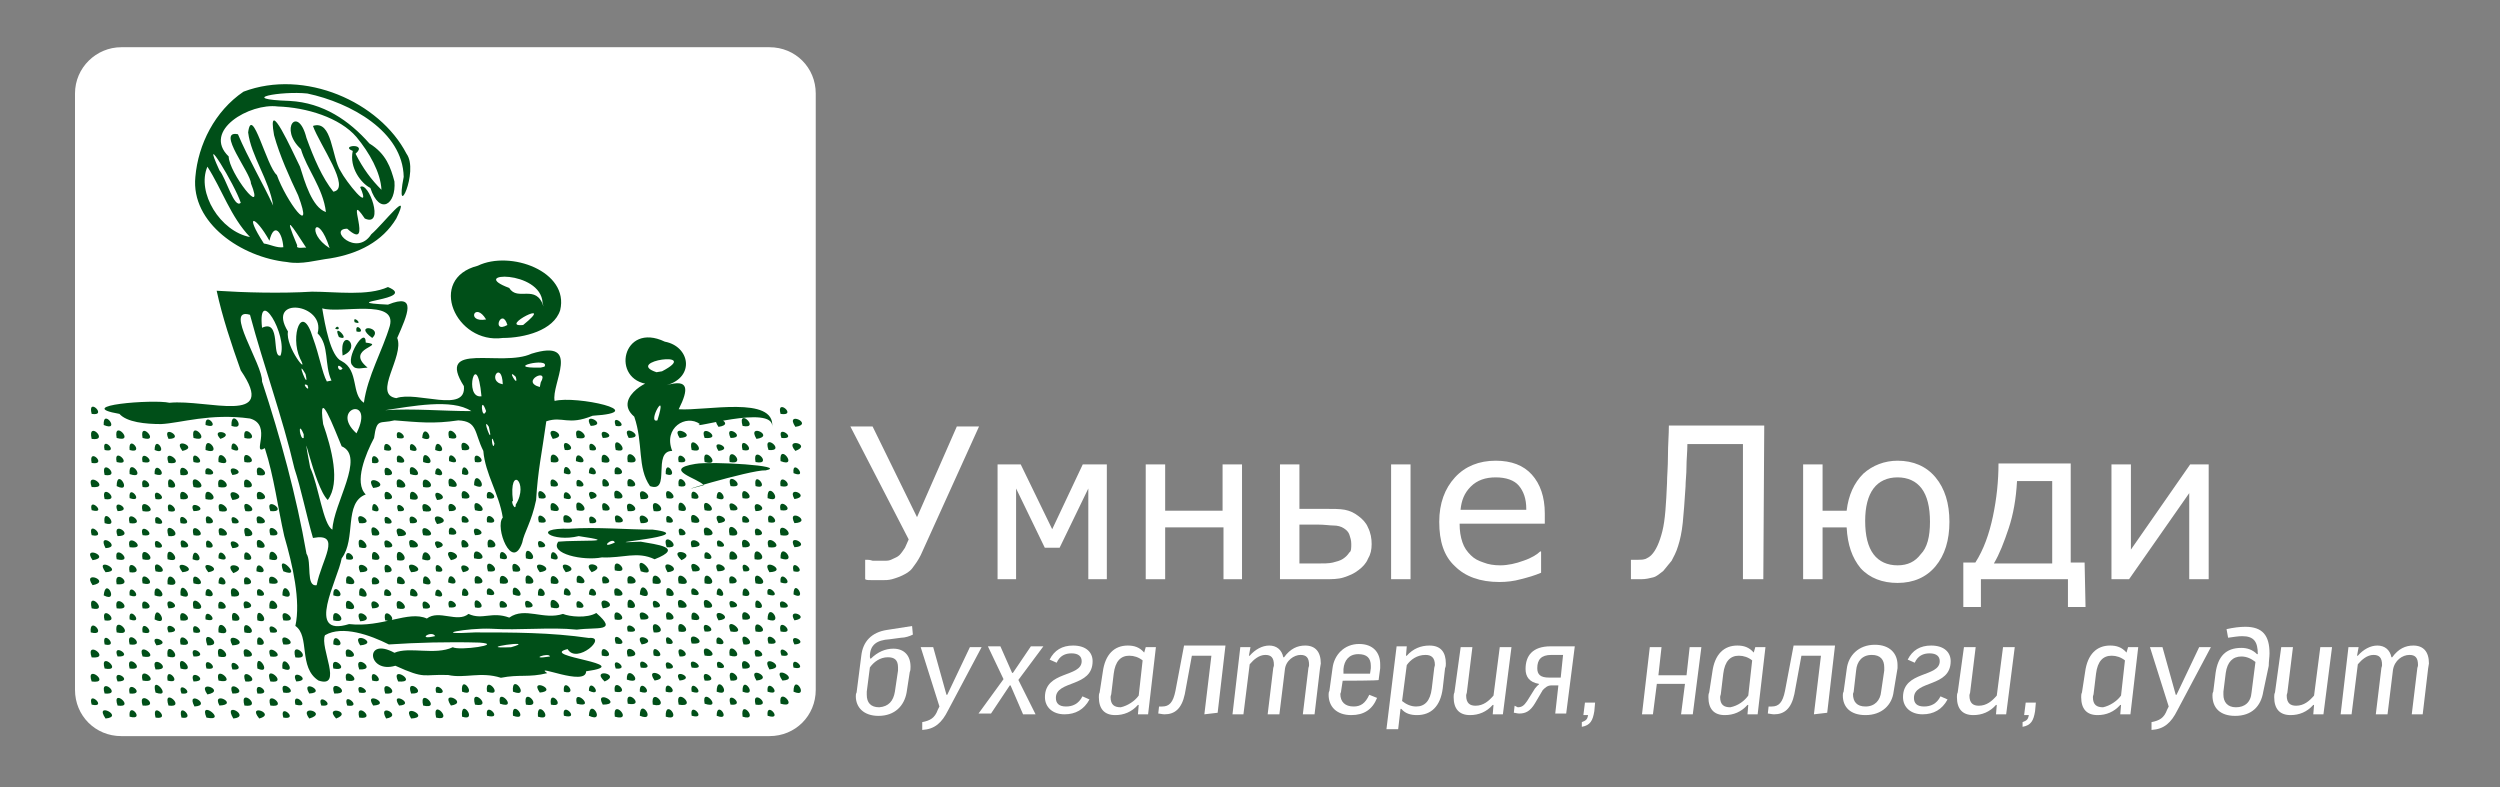 <?xml version="1.0" encoding="utf-8"?>
<!-- Generator: Adobe Illustrator 23.0.4, SVG Export Plug-In . SVG Version: 6.00 Build 0)  -->
<svg version="1.1"
	 id="Layer_1" inkscape:version="0.92.4 (5da689c313, 2019-01-14)" sodipodi:docname="logo_umludi_light.svg" xmlns:cc="http://creativecommons.org/ns#" xmlns:dc="http://purl.org/dc/elements/1.1/" xmlns:inkscape="http://www.inkscape.org/namespaces/inkscape" xmlns:rdf="http://www.w3.org/1999/02/22-rdf-syntax-ns#" xmlns:sodipodi="http://sodipodi.sourceforge.net/DTD/sodipodi-0.dtd" xmlns:svg="http://www.w3.org/2000/svg"
	 xmlns="http://www.w3.org/2000/svg" xmlns:xlink="http://www.w3.org/1999/xlink" x="0px" y="0px" viewBox="0 0 270 85"
	 style="enable-background:new 0 0 270 85;" xml:space="preserve">
<rect x="0" y="0" width="270" height="85" fill="#808080" stroke="none"/>
<style type="text/css">
	.st0{fill:#FFFFFF;}
	.st1{fill:#004F18;}
</style>
<sodipodi:namedview  bordercolor="#666666" borderopacity="1" gridtolerance="10" guidetolerance="10" id="namedview951" inkscape:current-layer="Layer_1" inkscape:cx="139.84415" inkscape:cy="24.782187" inkscape:guide-bbox="true" inkscape:pageopacity="0" inkscape:pageshadow="2" inkscape:window-height="872" inkscape:window-maximized="1" inkscape:window-width="1600" inkscape:window-x="-9" inkscape:window-y="-9" inkscape:zoom="2.6162951" objecttolerance="10" pagecolor="#ffffff" showgrid="false" showguides="true">
	</sodipodi:namedview>
<path id="rect5365" class="st0" d="M13.1,5.1h70c2.8,0,5,2.2,5,5v64.4c0,2.8-2.2,5-5,5h-70c-2.8,0-5-2.2-5-5V10.1
	C8.1,7.3,10.4,5.1,13.1,5.1z"/>
<g id="g946" transform="matrix(0.844,0,0,0.844,37.4,22.708)">
	<path id="path898" inkscape:connector-curvature="0" class="st0" d="M67,57.1c0,0.1,0,0.2,0.1,0.3c0.9-0.9,1.9-1.3,2.9-1.3
		c1.4,0,2.2,0.9,2.2,2.3c0,0.2,0,0.5-0.1,0.7l-0.4,2.6c-0.3,1.7-1.5,3-3.6,3c-1.9,0-2.9-1.1-2.9-2.5c0-0.2,0-0.3,0.1-0.5l0.6-4.7
		c0.2-1.8,1.3-3,3.3-3.3l3.2-0.5l0.1,1.1c-0.4,0.2-1,0.4-1.5,0.4l-1.5,0.2C67.9,55,67,55.6,67,57.1z M70.2,61.6l0.4-2.7
		c0-0.2,0-0.3,0-0.4c0-1-0.5-1.3-1.3-1.3c-1,0-1.8,0.6-2.3,1.3l-0.4,3.1c0,0.2,0,0.3,0,0.4c0,1,0.5,1.6,1.6,1.6
		C69.4,63.5,70,62.8,70.2,61.6z"/>
	<path id="path900" inkscape:connector-curvature="0" class="st0" d="M77,64c-0.8,1.6-1.7,2.4-3.3,2.5v-1c1-0.2,1.6-0.5,2-1.6
		l0.2-0.4l-2.4-7.6h1.6l1.7,6.1h0.1l2.9-6.1h1.5L77,64z"/>
	<path id="path902" inkscape:connector-curvature="0" class="st0" d="M84.1,60l-2-4.2h1.6l1.5,3.4h0.1l2.3-3.4h1.6L86,60.1l2.2,4.4
		h-1.6L85,60.8h-0.1l-2.4,3.6h-1.6L84.1,60z"/>
	<path id="path904" inkscape:connector-curvature="0" class="st0" d="M90,57.5c0.6-1.2,1.6-1.8,3-1.8c1.7,0,2.5,0.9,2.5,2
		c0,3.4-4.7,2.4-4.7,4.7c0,0.7,0.4,1.1,1.3,1.1c0.8,0,1.6-0.3,2.1-1.3l0.9,0.4c-0.7,1.3-1.8,1.9-3.2,1.9c-1.5,0-2.5-0.9-2.5-2.2
		c0-3.4,4.7-2.5,4.7-4.6c0-0.6-0.4-1-1.3-1c-0.8,0-1.5,0.3-1.9,1.2L90,57.5z"/>
	<path id="path906" inkscape:connector-curvature="0" class="st0" d="M96.8,59.1c0.3-2.3,1.5-3.4,3.2-3.4c0.8,0,1.5,0.2,2.1,0.9
		l0.2-0.7h1.3l-1,8.6h-1.3l0.1-1.2h-0.1c-0.8,0.9-1.8,1.3-2.9,1.3c-1.4,0-2.1-0.8-2.1-2.3c0-0.2,0-0.4,0.1-0.6L96.8,59.1z
		 M101.4,62.1l0.5-4.5c-0.5-0.4-1.1-0.6-1.7-0.6c-1.1,0-1.8,0.7-2,2.3l-0.3,2.5c0,0.2-0.1,0.3-0.1,0.5c0,1,0.5,1.3,1.3,1.3
		C100,63.4,100.9,62.8,101.4,62.1z"/>
	<path id="path908" inkscape:connector-curvature="0" class="st0" d="M109.8,64.5l0.9-7.5h-2.5l-0.9,4.9c-0.4,1.9-1.3,2.6-2.6,2.6
		c-0.3,0-0.6-0.1-0.8-0.1l0.1-0.9h0.4c0.9,0,1.4-0.5,1.7-2l1.1-5.8h5.3l-1,8.6L109.8,64.5z"/>
	<path id="path910" inkscape:connector-curvature="0" class="st0" d="M120.1,58.8l-0.7,5.7h-1.5l0.7-5.8c0-0.2,0.1-0.3,0.1-0.5
		c0-1-0.4-1.3-1.1-1.3c-0.8,0-1.5,0.6-2,1.2l-0.8,6.4h-1.4l1-8.6h1.3l-0.2,1.1h0.1c0.7-0.8,1.6-1.3,2.5-1.3s1.6,0.5,1.8,1.5h0.1
		c0.8-1.1,1.7-1.5,2.7-1.5c1.3,0,2,0.8,2,2.3l-0.1,0.6l-0.7,5.9h-1.5l0.7-5.8c0-0.2,0.1-0.3,0.1-0.5c0-1-0.4-1.3-1.1-1.3
		C121.3,56.9,120.2,57.6,120.1,58.8z"/>
	<path id="path912" inkscape:connector-curvature="0" class="st0" d="M127.5,60.2l-0.2,1.3c0,0.2-0.1,0.3-0.1,0.4
		c0,1,0.6,1.6,1.7,1.6c0.9,0,1.5-0.4,2-1.5l1,0.4c-0.6,1.5-1.7,2.2-3.3,2.2c-1.9,0-2.9-1.1-2.9-2.6c0-0.2,0-0.3,0.1-0.5l0.4-2.9
		c0.2-1.7,1.5-3.1,3.4-3.1c1.8,0,2.7,1.1,2.7,2.6c0,0.2,0,0.3,0,0.5l-0.2,1.5C132.3,60.2,127.5,60.2,127.5,60.2z M127.6,59.3h3.4
		l0.1-0.7c0-0.1,0-0.2,0-0.3c0-1-0.5-1.5-1.6-1.5c-1.2,0-1.8,0.8-1.9,1.9V59.3z"/>
	<path id="path914" inkscape:connector-curvature="0" class="st0" d="M140.3,61.2c-0.3,2.3-1.5,3.4-3.3,3.4c-0.8,0-1.5-0.2-2-0.8
		h-0.1l-0.3,2.6h-1.5l1.3-10.6h1.3l-0.1,1.2h0.1c0.8-0.9,1.8-1.3,2.9-1.3c1.5,0,2.1,0.9,2.1,2.3c0,0.2,0,0.4-0.1,0.6L140.3,61.2z
		 M135.7,58.2l-0.6,4.6c0.5,0.4,1.1,0.7,1.8,0.7c1.1,0,1.8-0.7,2-2.3l0.3-2.5c0-0.2,0.1-0.4,0.1-0.5c0-1-0.5-1.3-1.2-1.3
		C137,56.9,136.2,57.5,135.7,58.2L135.7,58.2z"/>
	<path id="path916" inkscape:connector-curvature="0" class="st0" d="M143.4,61.6c0,0.2-0.1,0.3-0.1,0.5c0,1,0.5,1.3,1.2,1.3
		c1,0,1.7-0.6,2.3-1.3l0.8-6.2h1.5l-1.1,8.6h-1.3l0.1-1.2h-0.1c-0.8,0.9-1.8,1.3-2.9,1.3c-1.4,0-2.1-0.8-2.1-2.3
		c0-0.2,0-0.4,0.1-0.6l0.8-5.8h1.5L143.4,61.6z"/>
	<path id="path918" inkscape:connector-curvature="0" class="st0" d="M149.9,63.6c0.5,0,0.8-0.2,1.2-0.8l1-1.6
		c0.2-0.2,0.3-0.4,0.5-0.5v-0.1c-1.2-0.2-1.7-0.9-1.7-1.9c0-1.7,0.9-2.9,3.2-2.9h3.1l-1.1,8.6h-1.4l0.4-3.6h-0.9
		c-0.5,0-0.8,0.3-1.1,0.6l-1,1.7c-0.6,1-1.2,1.3-2,1.3c-0.3,0-0.5-0.1-0.7-0.1l0.1-0.9L149.9,63.6z M155.7,56.9h-1.5
		c-1.3,0-1.8,0.6-1.8,1.7c0,0.8,0.4,1.2,1.5,1.2h1.5L155.7,56.9z"/>
	<path id="path920" inkscape:connector-curvature="0" class="st0" d="M158.5,63h1.3l-0.1,1.1c-0.2,1.2-0.5,1.8-1.6,2v-0.6
		c0.5-0.2,0.7-0.3,0.8-0.9h-0.6L158.5,63z"/>
	<path id="path922" inkscape:connector-curvature="0" class="st0" d="M165.8,64.5l1-8.6h1.5l-0.4,3.6h3.6l0.4-3.6h1.5l-1.1,8.6h-1.5
		l0.5-3.9h-3.6l-0.5,3.9H165.8z"/>
	<path id="path924" inkscape:connector-curvature="0" class="st0" d="M174.8,59.1c0.3-2.3,1.5-3.4,3.2-3.4c0.8,0,1.5,0.2,2.1,0.9
		l0.2-0.7h1.3l-1,8.6h-1.3l0.1-1.2h-0.1c-0.8,0.9-1.8,1.3-2.9,1.3c-1.4,0-2.1-0.8-2.1-2.3c0-0.2,0-0.4,0.1-0.6L174.8,59.1z
		 M179.4,62.1l0.5-4.5c-0.5-0.4-1.1-0.6-1.7-0.6c-1.1,0-1.8,0.7-2,2.3l-0.3,2.5c0,0.2-0.1,0.3-0.1,0.5c0,1,0.5,1.3,1.3,1.3
		C178.1,63.4,178.9,62.8,179.4,62.1z"/>
	<path id="path926" inkscape:connector-curvature="0" class="st0" d="M187.8,64.5l0.9-7.5h-2.5l-0.9,4.9c-0.4,1.9-1.3,2.6-2.6,2.6
		c-0.3,0-0.6-0.1-0.8-0.1l0.1-0.9h0.4c0.9,0,1.4-0.5,1.7-2l1.1-5.8h5.3l-1,8.6L187.8,64.5z"/>
	<path id="path928" inkscape:connector-curvature="0" class="st0" d="M198,61.6c-0.2,1.7-1.5,3-3.6,3c-1.9,0-2.9-1-2.9-2.5
		c0-0.2,0-0.3,0.1-0.5l0.4-2.9c0.2-1.7,1.5-3.1,3.6-3.1c1.9,0,2.9,1.1,2.9,2.6c0,0.2,0,0.3,0,0.4L198,61.6z M192.9,61.5
		c0,0.2-0.1,0.3-0.1,0.4c0,1,0.5,1.6,1.6,1.6c1.2,0,1.9-0.8,2-1.9l0.4-2.7c0-0.2,0-0.3,0-0.4c0-1-0.5-1.6-1.6-1.6
		c-1.2,0-1.9,0.8-2,2L192.9,61.5z"/>
	<path id="path930" inkscape:connector-curvature="0" class="st0" d="M199.8,57.5c0.6-1.2,1.6-1.8,3-1.8c1.7,0,2.5,0.9,2.5,2
		c0,3.4-4.7,2.4-4.7,4.7c0,0.7,0.4,1.1,1.3,1.1c0.8,0,1.6-0.3,2.1-1.3l0.9,0.4c-0.7,1.3-1.8,1.9-3.2,1.9c-1.5,0-2.5-0.9-2.5-2.2
		c0-3.4,4.7-2.5,4.7-4.6c0-0.6-0.4-1-1.3-1c-0.8,0-1.5,0.3-1.9,1.2L199.8,57.5z"/>
	<path id="path932" inkscape:connector-curvature="0" class="st0" d="M207.8,61.6c0,0.2-0.1,0.3-0.1,0.5c0,1,0.5,1.3,1.2,1.3
		c1,0,1.7-0.6,2.3-1.3l0.8-6.2h1.5l-1.1,8.6h-1.3l0.1-1.2h-0.1c-0.8,0.9-1.8,1.3-2.9,1.3c-1.4,0-2.1-0.8-2.1-2.3
		c0-0.2,0-0.4,0.1-0.6l0.8-5.8h1.5L207.8,61.6z"/>
	<path id="path934" inkscape:connector-curvature="0" class="st0" d="M214.9,63h1.3l-0.1,1.1c-0.2,1.2-0.5,1.8-1.6,2v-0.6
		c0.5-0.2,0.7-0.3,0.8-0.9h-0.6L214.9,63z"/>
	<path id="path936" inkscape:connector-curvature="0" class="st0" d="M222.5,59.1c0.3-2.3,1.5-3.4,3.2-3.4c0.8,0,1.5,0.2,2.1,0.9
		l0.2-0.7h1.3l-1,8.6H227l0.1-1.2H227c-0.8,0.9-1.8,1.3-2.9,1.3c-1.4,0-2.1-0.8-2.1-2.3c0-0.2,0-0.4,0.1-0.6L222.5,59.1z
		 M227.1,62.1l0.5-4.5c-0.5-0.4-1.1-0.6-1.7-0.6c-1.1,0-1.8,0.7-2,2.3l-0.3,2.5c0,0.2-0.1,0.3-0.1,0.5c0,1,0.5,1.3,1.3,1.3
		C225.7,63.4,226.6,62.8,227.1,62.1z"/>
	<path id="path938" inkscape:connector-curvature="0" class="st0" d="M234.3,64c-0.8,1.6-1.7,2.4-3.3,2.5v-1c1-0.2,1.6-0.5,2-1.6
		l0.2-0.4l-2.4-7.6h1.6l1.7,6.1h0.1l2.9-6.1h1.5L234.3,64z"/>
	<path id="path940" inkscape:connector-curvature="0" class="st0" d="M245.3,61.6c-0.3,1.9-1.5,3.1-3.6,3.1c-1.9,0-2.9-1-2.9-2.6
		c0-0.2,0-0.3,0.1-0.5l0.3-2.4c0.3-2.1,1.3-3.2,3.3-3.2c0.7,0,1.4,0.2,2,0.8h0.1c0-1.6-0.5-2.3-2-2.3c-0.5,0-1.1,0.1-1.8,0.2
		l-0.2-1.1c0.9-0.2,1.7-0.3,2.4-0.3c2.2,0,3.1,1.1,3.1,3.4c0,0.5-0.1,1-0.1,1.6L245.3,61.6z M244.3,57.8c-0.5-0.4-1.1-0.7-1.8-0.7
		c-1.1,0-1.8,0.7-2,2.1l-0.3,2.4c0,0.1,0,0.3,0,0.4c0,0.9,0.5,1.6,1.6,1.6s1.9-0.6,2-1.9L244.3,57.8z"/>
	<path id="path942" inkscape:connector-curvature="0" class="st0" d="M248.4,61.6c0,0.2-0.1,0.3-0.1,0.5c0,1,0.5,1.3,1.2,1.3
		c1,0,1.7-0.6,2.3-1.3l0.8-6.2h1.5l-1.1,8.6h-1.3l0.1-1.2h-0.1c-0.8,0.9-1.8,1.3-2.9,1.3c-1.4,0-2.1-0.8-2.1-2.3
		c0-0.2,0-0.4,0.1-0.6l0.8-5.8h1.5L248.4,61.6z"/>
	<path id="path944" inkscape:connector-curvature="0" class="st0" d="M261.9,58.8l-0.7,5.7h-1.5l0.7-5.8c0-0.2,0.1-0.3,0.1-0.5
		c0-1-0.4-1.3-1.1-1.3c-0.8,0-1.5,0.6-2,1.2l-0.8,6.4h-1.4l1-8.6h1.3l-0.2,1.1h0.1c0.7-0.8,1.6-1.3,2.5-1.3s1.6,0.5,1.8,1.5h0.1
		c0.8-1.1,1.7-1.5,2.7-1.5c1.3,0,2,0.8,2,2.3l-0.1,0.6l-0.7,5.9h-1.4l0.7-5.8c0-0.2,0.1-0.3,0.1-0.5c0-1-0.4-1.3-1.1-1.3
		C263.1,56.9,262.1,57.6,261.9,58.8z"/>
</g>
<g id="text948" transform="translate(-2.162,2.656)">
	<path id="path3902" inkscape:connector-curvature="0" class="st0" d="M107.9,43.4l-6.3,13.9c-0.3,0.6-0.6,1-0.9,1.4
		c-0.3,0.4-0.7,0.6-1.1,0.8c-0.4,0.2-0.8,0.3-1.1,0.4c-0.4,0.1-0.7,0.1-1,0.1c-0.3,0-0.7,0-1.1,0s-0.7,0-0.8-0.1v-2.1h0.2
		c0.1,0,0.3,0,0.6,0.1c0.3,0,0.6,0,0.9,0c0.1,0,0.4,0,0.6,0c0.3,0,0.5-0.1,0.7-0.2c0.2-0.1,0.5-0.2,0.7-0.4c0.2-0.2,0.4-0.5,0.6-0.8
		l0.4-0.9L94,43.4h2.4l4.8,9.8l4.3-9.8H107.9z"/>
	<path id="path3904" inkscape:connector-curvature="0" class="st0" d="M121.8,59.9h-2.1v-9.8l-3.1,6.4h-1.6l-3.1-6.4v9.8h-2V47.5
		h2.5l3.4,7l3.3-7h2.6V59.9z"/>
	<path id="path3906" inkscape:connector-curvature="0" class="st0" d="M136.4,59.9h-2.1v-5.6H128v5.6h-2.1V47.5h2.1v5h6.2v-5h2.1
		V59.9z"/>
	<path id="path3908" inkscape:connector-curvature="0" class="st0" d="M148.1,56.1c0-0.4-0.1-0.7-0.2-1c-0.1-0.3-0.3-0.5-0.6-0.7
		c-0.3-0.2-0.7-0.3-1.1-0.3c-0.4,0-1-0.1-1.7-0.1h-2v4.2h1.9c0.7,0,1.3,0,1.7-0.1c0.4-0.1,0.8-0.2,1.1-0.4c0.3-0.2,0.5-0.4,0.7-0.7
		C148.1,56.9,148.1,56.5,148.1,56.1L148.1,56.1z M150.3,56.1c0,0.6-0.1,1.1-0.4,1.6c-0.2,0.5-0.6,0.9-1,1.2c-0.5,0.4-1,0.6-1.6,0.8
		s-1.3,0.2-2.1,0.2h-4.8V47.5h2.1v4.8h2.7c0.9,0,1.7,0,2.2,0.1c0.5,0.1,1,0.3,1.5,0.7c0.4,0.3,0.8,0.7,1,1.2
		C150.2,54.9,150.3,55.5,150.3,56.1z M152.4,47.5h2.1v12.4h-2.1V47.5z"/>
	<path id="path3910" inkscape:connector-curvature="0" class="st0" d="M169,53.9h-9.2c0,0.8,0.1,1.4,0.3,2c0.2,0.6,0.5,1,0.9,1.4
		c0.4,0.4,0.8,0.6,1.4,0.8c0.5,0.2,1.1,0.3,1.8,0.3c0.8,0,1.7-0.2,2.5-0.5c0.9-0.3,1.5-0.7,1.8-1h0.1v2.3c-0.7,0.3-1.4,0.5-2.2,0.7
		c-0.7,0.2-1.5,0.3-2.3,0.3c-2.1,0-3.7-0.6-4.8-1.7c-1.2-1.1-1.7-2.7-1.7-4.8c0-2,0.6-3.6,1.7-4.8c1.1-1.2,2.6-1.8,4.4-1.8
		c1.7,0,3,0.5,3.9,1.5c0.9,1,1.4,2.4,1.4,4.2L169,53.9z M167,52.3c0-1.1-0.3-1.9-0.8-2.5c-0.5-0.6-1.4-0.9-2.5-0.9
		c-1.1,0-2,0.3-2.7,1c-0.7,0.7-1,1.5-1.1,2.5H167z"/>
	<path id="path3912" inkscape:connector-curvature="0" class="st0" d="M192.6,59.9h-2.2V45.3h-6c0,0.8-0.1,1.7-0.1,2.5
		c0,0.8-0.1,1.5-0.1,2.1c-0.1,1.6-0.2,2.9-0.3,3.9c-0.1,1-0.3,1.9-0.5,2.5c-0.2,0.7-0.5,1.2-0.7,1.6c-0.3,0.4-0.6,0.7-0.9,1.1
		c-0.4,0.3-0.7,0.6-1.1,0.7c-0.4,0.1-0.8,0.2-1.3,0.2c-0.2,0-0.3,0-0.6,0c-0.2,0-0.4,0-0.5,0v-2.1h0.2c0.1,0,0.2,0,0.3,0
		c0.1,0,0.2,0,0.3,0c0.3,0,0.5,0,0.8-0.1c0.2-0.1,0.4-0.2,0.6-0.4c0.5-0.5,0.9-1.4,1.2-2.6c0.3-1.2,0.4-2.9,0.5-5.2
		c0-0.7,0.1-1.7,0.1-2.9c0-1.2,0.1-2.3,0.1-3.3h10.3L192.6,59.9z"/>
	<path id="path3914" inkscape:connector-curvature="0" class="st0" d="M210.6,53.7c0-1.6-0.3-2.8-0.9-3.6c-0.6-0.8-1.5-1.2-2.6-1.2
		c-1.1,0-2,0.4-2.6,1.2c-0.6,0.8-0.9,2-0.9,3.5c0,1.6,0.3,2.8,0.9,3.6c0.6,0.8,1.5,1.2,2.6,1.2s1.9-0.4,2.5-1.2
		C210.3,56.5,210.6,55.3,210.6,53.7L210.6,53.7z M201.6,54.3H199v5.6h-2.1V47.5h2.1v5h2.6c0.2-1.7,0.8-3,1.8-4
		c1-0.9,2.3-1.4,3.7-1.4c1.7,0,3.1,0.6,4.1,1.8c1,1.2,1.5,2.8,1.5,4.8c0,2-0.5,3.6-1.5,4.8c-1,1.2-2.4,1.8-4.1,1.8
		c-1.6,0-3-0.5-4-1.6C202.2,57.6,201.7,56.2,201.6,54.3L201.6,54.3z"/>
	<path id="path3916" inkscape:connector-curvature="0" class="st0" d="M227.4,62.9h-1.9v-3h-9.4v3h-1.9v-4.8h1.3
		c0.9-1.4,1.5-3.1,1.9-5c0.4-1.9,0.6-3.8,0.6-5.7h7.8v10.7h1.5L227.4,62.9z M223.8,58.2v-8.9H220c-0.1,1.9-0.4,3.6-0.9,5.1
		c-0.5,1.5-1,2.8-1.6,3.8H223.8z"/>
	<path id="path3918" inkscape:connector-curvature="0" class="st0" d="M240.7,59.9h-2.1v-9.3l-6.5,9.3h-1.9V47.5h2.1v9.2l6.4-9.2h2
		V59.9z"/>
</g>
<path id="path5346" inkscape:connector-curvature="0" inkscape:export-xdpi="96" inkscape:export-ydpi="96" sodipodi:nodetypes="cccccccccccccccccccccccccccccccccccccccccccccccccccccccccccccccccccccccccccccccccccccccccccccccccccccccccccccccccccccccccccccccccccccccccccccccccccccccccccccccccccccccccccccccccccccccccccccccccccccccccccccccccccccccccccccccccccccccccccccccccccccccccccccccccccccccccccccccccccccccccccccccccccccccccccccccccccccccccccccccccccccccccccccccccccccccccccccccccccccccccccccccccccccccccccccccccccccccccccccccccccccccccccccccccccccccccccccccccccccccccccccccccccccccccccccccccccccccccccccccccccccccccccccccccccccccccccccccccccccccccccccccccccccccccccccccccccccccccccccccccccccccccccccccccccccccccccccccccccccccccccccccccccccccccccccccccccccccccccccccccccccccccccccccccccccccccccccccccccccccccccccccccccccccccccccccccccccccccccccccccccccccccccccccccccccccccccccccccccccccccccccccccccccccccccccccccccccccccccccccccccccccccccccccccccccccccccccccccccccccccccccccccccccccccccccccccccccccccccccccccccccccccccccccccccccccccccccccccccccccccccccccccccccccccccccccccccccccccccccccccccccccccccccccccccccccccccccccccccccccccccccccccccccccccccccccccccccccccccccccccccccccccccccccccccccccccccccccccccccccccccccccccccccccccccccccccccccccccccccccccccccccccccccccccccccccccccccccccccccccccccccccccccccccccccccccccccccccccccccccccccccccccccccccccccccccccccccccccccccccccccccccccccccccccccccccccccccccccccccccccccccccccccccccccc" class="st1" d="
	M11.4,77.6C10.1,75.7,13.5,77.4,11.4,77.6z M16.8,77.5C16.3,75.6,18.6,77.8,16.8,77.5z M19.6,77.5C19.1,75.6,21.3,77.8,19.6,77.5z
	 M22.3,77.5C21.4,75.4,24.7,78,22.3,77.5z M25.2,77.6C24,75.6,27.2,77.4,25.2,77.6z M28,77.6C26.6,75.9,29.9,77.1,28,77.6z
	 M30.6,77.5C30.1,75.8,32.4,77.8,30.6,77.5z M33.4,77.6C32.2,76,35.5,77,33.4,77.6z M36.3,77.6C34.9,76.1,38.2,76.9,36.3,77.6z
	 M38.8,77.5C38.3,75.6,40.8,77.8,38.8,77.5z M41.7,77.6C40.7,75.8,43.6,77.3,41.7,77.6z M44.4,77.6C43.3,75.8,46.6,77.5,44.4,77.6z
	 M47.1,77.5C46.6,75.3,49.1,78,47.1,77.5z M14,77.4C13.8,75.6,15.8,77.9,14,77.4z M49.9,77.4C49.7,75.2,51.7,78,49.9,77.4z
	 M52.6,77.3C52.3,75.6,54.5,77.8,52.6,77.3z M55.4,77.3C55.2,75.3,57.3,78,55.4,77.3z M58.1,77.4C57.9,75.3,60,78,58.1,77.4z
	 M60.9,77.3C60.6,75.6,62.8,77.8,60.9,77.3z M63.6,77.3C63.7,75.2,65.5,78.2,63.6,77.3z M66.4,77.4C66.1,75.3,68.5,78,66.4,77.4z
	 M69.1,77.3C69.1,75.2,71,78.1,69.1,77.3z M71.9,77.4C71.8,75.3,73.8,78,71.9,77.4z M74.7,77.3C74.4,75.6,76.5,77.8,74.7,77.3z
	 M77.4,77.3C77.4,75.5,79.1,78,77.4,77.3z M80.2,77.4C79.9,75.3,82.1,78,80.2,77.4z M82.9,77.3C82.7,75.6,84.7,77.9,82.9,77.3z
	 M9.9,76.1C9.4,74.4,11.7,76.5,9.9,76.1z M12.7,76.2C12,74.2,14.7,76.5,12.7,76.2z M15.4,76.2C14.8,74.3,17.5,76.4,15.4,76.2z
	 M18.2,76.2C17.5,74.1,20.2,76.5,18.2,76.2z M21,76.3C20,74.4,23,76.2,21,76.3z M23.7,76.2C22.8,74.5,25.9,76.1,23.7,76.2z
	 M26.4,76.2C25.8,74.1,28.5,76.5,26.4,76.2z M29.2,76.2C28.6,74.3,31.3,76.5,29.2,76.2z M31.9,76.1C31.5,74.4,33.8,76.6,31.9,76.1z
	 M34.7,76.2C34.1,74.6,36.5,76.4,34.7,76.2z M37.5,76.2C36.9,74.5,39.3,76.5,37.5,76.2z M40.3,76.2C39.2,74.5,42.4,76.1,40.3,76.2z
	 M43.1,76.2C42,74.5,45,76.1,43.1,76.2z M45.7,76.2C45.2,74.1,47.8,76.7,45.7,76.2z M48.7,76.2C47.5,74.4,50.7,75.9,48.7,76.2z
	 M51.3,76.1C50.7,74,53.4,76.5,51.3,76.1z M54,76C53.6,74,56.1,76.7,54,76z M56.8,76.1C56.4,74,58.8,76.5,56.8,76.1z M59.5,76.1
	C59.2,74.2,61.3,76.5,59.5,76.1z M62.3,76C61.8,74.1,64.5,76.6,62.3,76z M65.1,76.1C64.1,74.3,67.4,76.1,65.1,76.1z M67.8,76
	C67.4,74.1,69.9,76.4,67.8,76z M70.5,76.1C70.2,74,72.6,76.6,70.5,76.1z M73.3,76.1C72.8,74,75.5,76.5,73.3,76.1z M76.1,76
	C75.7,74,78.2,76.7,76.1,76z M78.9,76.1C78.3,74.3,80.7,76.3,78.9,76.1z M81.6,76.1C81.1,74.2,83.6,76.4,81.6,76.1z M84.3,76
	C84,74,86.4,76.6,84.3,76z M11.3,74.9C10.7,73,13.3,75.1,11.3,74.9z M14,74.9C13.6,73.2,15.9,75.1,14,74.9z M16.8,74.8
	C16.2,72.6,18.8,75.5,16.8,74.8z M19.6,74.9C19,73.3,21.3,75.1,19.6,74.9z M22.4,75C21.2,73.3,24.5,74.6,22.4,75z M25.1,74.9
	C24.4,73.1,27.1,75,25.1,74.9z M27.8,74.9C27.3,73.2,29.7,75.1,27.8,74.9z M30.6,74.8C30,73,32.7,75.1,30.6,74.8z M33.4,74.9
	C32.4,73.2,35.4,74.8,33.4,74.9z M36.1,74.9C35.4,73,38.3,75,36.1,74.9z M38.8,74.8C38.2,73.3,40.7,75.1,38.8,74.8z M41.6,74.9
	C41,73,43.6,75.1,41.6,74.9z M44.4,74.9C43.7,73,46.4,75,44.4,74.9z M47.1,74.8C46.7,73.2,48.9,75.2,47.1,74.8z M58.3,74.8
	C57.1,73.1,60.4,74.6,58.3,74.8z M49.9,74.7C49.7,72.6,51.7,75.4,49.9,74.7z M52.6,74.7C52.3,72.7,54.6,75.4,52.6,74.7z M55.4,74.7
	C55.2,72.5,57.4,75.5,55.4,74.7z M60.9,74.7C60.7,72.9,62.6,75.2,60.9,74.7z M63.6,74.6C63.6,73,65.3,75.4,63.6,74.6z M66.4,74.7
	C66.1,72.9,68.3,75.1,66.4,74.7z M69.1,74.7C69,73,70.9,75.3,69.1,74.7z M71.9,74.7C71.7,73,73.7,75.2,71.9,74.7z M74.7,74.7
	C74.4,73,76.5,75.3,74.7,74.7z M77.4,74.7C77.4,72.6,79.2,75.4,77.4,74.7z M80.2,74.7C80.1,72.7,82,75.4,80.2,74.7z M82.9,74.7
	C82.7,73,84.7,75.3,82.9,74.7z M85.7,74.7C85.7,72.6,87.5,75.5,85.7,74.7z M34.4,73.5c-2.2-1.4-0.9-4.8-2.5-5.9
	c0.6-2.7-0.3-6.6-1.2-9.7c-0.7-3.1-1.1-6.4-2.1-9.5c-1.5,0.9,0.9-2.5-1.6-3.2c-4.3-0.6-7.5,0.5-9.6,0.6c-1.7,0-3.7-0.2-4.5-1.1
	c-5.2-0.9,3.7-1.6,5.4-1.2c4.1-0.4,11.8,2.5,7.7-3.5c-1-2.8-2-5.8-2.6-8.6c3,0.2,7,0.3,10.3,0.1c2.6,0,6,0.5,8.2-0.5
	c3.4,1.4-6,1.6,0,1.9c3.2-1.3,2.1,1.1,1,3.6c0.8,2-2.7,6.1-0.1,6.5c2.2-0.8,7.6,1.7,7.3-1.3c-3.1-4.9,4.1-2,7.3-3.5
	c5.5-1.7,2.1,3.3,2.5,5.1c2.3-0.6,10.6,1.2,4.1,1.6c-2.7,1.1-3.2,0-5,0.6c-0.5,3.6-0.9,5.2-1.1,8.5c-0.5,2.4-1.3,3.5-1.5,4.6
	c-1.1,3.2-3-1.7-2.1-2.7c-0.4-2.6-1.9-4.7-2.1-7.2c-1-2-0.6-3.2-2.7-3.3c-2.7,0.4-4.3,0.2-6.9,0c-1.6,0.4-1.9-0.3-2.2,1.9
	c-0.9,1.7-2.2,4.8-0.9,6.1c-2.4,0.9-1,4.8-2.6,6.9c-0.4,2.3-4,8.6,0.8,7.1c3.6,0.4,6.4-1.5,8.4-0.6c1.3-1,3.3,0.5,4.5-0.5
	c1.5,0.7,2.5-0.3,4.4,0.4c1.7-1.2,3.7,0.3,5.8-0.4c0.7,0.3,2.6,0.5,3.6-0.1c2.4,2.1,0.1,1.5-2.1,1.8c-2.9-0.3-6.2,0.1-9.3-0.1
	c-2.5-0.1-6.8,0.7-1.7,0.4c4.1,0,8.2,0,12.3,0.6c2.1-0.2-1.3,2.9-2.3,1.2c-3.3,0.8,7.7,1.6,2,2.4c0,1.7-5.8-0.9-4.2,0.2
	c-2,0.5-3,0.1-5,0.5c-2.2-0.7-3.9,0.1-5.7-0.3c-2.8-0.1-2.4,0.5-5.7-1c-3,0.9-3.4-3.2-0.1-1.4c1.6-0.7,4.4,0.3,6.3-0.6
	c0.7,0.4,5.6-0.3,2.9-0.5c-3.4-0.1-6.8,0-9.8,0.2c-2-1-5-2.1-6.9-1C34.5,69.9,37.1,74.4,34.4,73.5L34.4,73.5z M59.4,70.9
	C59.3,70.4,56.9,71.3,59.4,70.9z M55.2,69.9C58.4,69,50.7,70.1,55.2,69.9z M47,68.7C46.6,68,44.9,69.2,47,68.7z M34.2,63.2
	c0.5-2.7,2.8-5.7-0.4-5.1c-0.7-2.4-1.3-5.4-2-7.5c-1.3-5.6-3.3-11-4.8-16.6c-2.9-0.9,1.4,5.4,1.3,7.2c2,6.1,3.7,12.3,4.8,18.6
	C33.7,60.7,33,63.4,34.2,63.2z M35.9,57.2c0.1-2.8,3.6-7.9,1-9c-0.8-1.9-2.6-6.7-2-2.4c0.9,2.6,1.9,6.3,0.5,8.2
	c-1.5-1.4-3.1-9.9-1.9-3.5C34.4,52.4,34.9,56.7,35.9,57.2z M55.7,54.5c1.5-2.4-0.8-4.4-0.3-0.4C55.1,54.1,55.7,55.3,55.7,54.5z
	 M53.4,47.9C52.9,46.3,53.2,49,53.4,47.9z M32.8,46.9c-0.7-1.7-0.4,0.7,0,0.4L32.8,46.9z M52.8,46.1C51.9,44.7,53.4,48.7,52.8,46.1z
	 M38.5,46.8C40.6,42.6,35.5,44.1,38.5,46.8z M32.5,45.7c0-1.3,0.3,0.7-0.1,0.1L32.5,45.7z M52.5,44.4C51.8,42.4,52,45.6,52.5,44.4z
	 M50.9,44.4c-2.1-1.4-6.5-0.5-9.3-0.1C44.7,44.1,47.8,44.4,50.9,44.4z M39.3,43.5c0.4-2.9,2-5.6,2.8-8.3c0.8-3-5.4-1.3-7.3-1.9
	c0.3,1.8,0.9,5.2,2.1,5.7C38.8,40,37.9,42.6,39.3,43.5z M38.1,39.5c-0.9-0.7,1.4-4.4,1.4-2.5c2.4,0.3-2.4,0.6,0.2,2.7
	C39.3,39.7,38.4,40,38.1,39.5z M37,38.4C36.6,35.1,39.3,37.5,37,38.4z M36.6,36.4C35.8,34.6,38.1,37,36.6,36.4z M40.2,36.5
	C38,34.9,41.5,35.3,40.2,36.5z M38.5,35.8C38.3,34.6,39.7,36.1,38.5,35.8z M36.2,35.5C36.5,34.9,36.9,35.8,36.2,35.5z M38.3,34.8
	C38,33.9,39.4,35.2,38.3,34.8z M52,42.8C51.5,37.3,50,43.1,52,42.8z M58.4,41.3c1-1.7-2.3-0.1-0.1,0.5L58.4,41.3z M33.2,41.6
	C32.4,41.2,33.6,42.6,33.2,41.6z M54.3,41.5C54.2,38.8,52.5,41.2,54.3,41.5z M33,40.4C31.8,38.3,33.5,42.6,33,40.4z M35.8,41.1
	c-0.8-1.7-0.2-3.8-1.5-5.1c0.9-3.2-5.6-4.1-3.2-0.2c-0.3,1.7,2.4,5,1.3,2.9c-1.1-2.4,0.2-6.2,1.4-2.2c0.7,1.9,1,3.8,1.5,4.7
	L35.8,41.1L35.8,41.1z M55.7,40.7C54.6,39.6,56.1,42.1,55.7,40.7z M37,39.8C36.2,38.9,36.5,40.4,37,39.8z M58.8,39.6
	c0.7-1.1-4.7,0.2-0.4,0.1L58.8,39.6z M30.3,38.4c0.8-2.2-2.5-7.7-2-3C30.4,34.4,29.3,38.7,30.3,38.4z M9.9,73.6
	C9.2,71.6,12.1,73.9,9.9,73.6z M12.7,73.6C12,72,14.6,73.6,12.7,73.6z M15.4,73.5C14.9,71.6,17.6,73.9,15.4,73.5z M18.1,73.5
	C17.8,71.7,19.9,74,18.1,73.5z M20.9,73.6C20.3,72,22.8,73.6,20.9,73.6z M23.6,73.5C23.1,71.6,25.8,74,23.6,73.5z M26.5,73.6
	C25.8,71.7,28.5,73.8,26.5,73.6z M29.2,73.6C28.4,71.5,31.3,73.9,29.2,73.6z M32,73.6C31.2,72,33.9,73.5,32,73.6z M37.4,73.5
	C36.9,71.6,39.6,73.9,37.4,73.5z M40.2,73.5C39.8,71.7,42,74,40.2,73.5z M43,73.6C42.1,71.7,45.3,73.8,43,73.6z M65.3,73.6
	C63.7,72.1,67.2,72.8,65.3,73.6z M70.7,73.5C69.5,71.8,72.7,73.2,70.7,73.5z M73.4,73.5C72.5,72,75.3,73.3,73.4,73.5z M76.1,73.5
	C75.5,71.8,78,73.7,76.1,73.5z M78.9,73.5C78.3,71.5,80.8,73.7,78.9,73.5z M81.7,73.5C80.6,71.7,83.7,73.3,81.7,73.5z M84.5,73.5
	C83.2,71.6,86.6,73.4,84.5,73.5z M67.7,73.4C67.6,71.5,69.8,74.1,67.7,73.4z M11.3,72.2C10.7,70.2,13.4,72.6,11.3,72.2z M14,72.2
	C13.5,70.3,16,72.5,14,72.2z M16.8,72.3C16.1,70.4,18.9,72.4,16.8,72.3z M19.5,72.2C19,70.1,21.5,72.8,19.5,72.2z M22.3,72.2
	C21.8,70.5,24.1,72.5,22.3,72.2z M25.1,72.3C24.5,70.6,26.9,72.5,25.1,72.3z M27.8,72.2C27.5,70,29.6,73,27.8,72.2z M30.5,72.2
	C30.3,70.1,32.4,73,30.5,72.2z M36,72.2C35.6,70.4,38.1,72.6,36,72.2z M38.8,72.3C38.1,70.4,40.9,72.4,38.8,72.3z M66.5,72.2
	C65.9,70.6,68.2,72.4,66.5,72.2z M69.2,72.1C68.7,70.5,71.1,72.4,69.2,72.1z M72,72.2C71.4,70.6,73.8,72.4,72,72.2z M74.7,72.1
	C74.1,70.5,76.7,72.4,74.7,72.1z M77.5,72.1C77,70.5,79.3,72.5,77.5,72.1z M80.2,72.2C79.7,70.3,82.2,72.4,80.2,72.2z M83.1,72.3
	C82,70.4,85.2,72.1,83.1,72.3z M85.7,72.1C85.3,70.5,87.5,72.5,85.7,72.1z M9.9,71C9.2,69,12.1,71.2,9.9,71z M12.7,70.9
	C12,69.3,14.6,71,12.7,70.9z M15.4,70.9C14.7,69,17.6,71.3,15.4,70.9z M18.1,70.9C17.8,68.8,20.1,71.5,18.1,70.9z M20.9,70.9
	C20.3,69.3,22.8,71,20.9,70.9z M23.6,70.9C23.1,68.8,25.7,71.4,23.6,70.9z M26.4,70.9C25.8,69,28.5,71.2,26.4,70.9z M29.2,70.9
	C28.5,69.1,31.3,71.2,29.2,70.9z M31.9,71C31.3,68.9,34,71.3,31.9,71z M37.4,70.9C36.9,69,39.5,71.3,37.4,70.9z M65,70.8
	C64.7,69,66.9,71.3,65,70.8z M67.8,70.9C67.2,69,69.9,71,67.8,70.9z M70.6,70.8C70.2,69,72.4,71.3,70.6,70.8z M73.4,70.9
	C72.7,69.1,75.2,71,73.4,70.9z M76.1,70.8C75.5,68.9,78.3,71.2,76.1,70.8z M78.8,70.8C78.5,68.8,80.8,71.4,78.8,70.8z M81.6,70.9
	C81,69.2,83.5,71.1,81.6,70.9z M84.4,70.8C83.8,69.2,86.2,71.1,84.4,70.8z M11.3,69.6C10.9,67.8,13,70,11.3,69.6z M14,69.6
	C13.5,67.7,16,69.9,14,69.6z M16.9,69.7C15.9,68.2,18.8,69.5,16.9,69.7z M19.5,69.6C19.1,67.7,21.5,70,19.5,69.6z M22.4,69.7
	C21.6,67.6,24.4,69.8,22.4,69.7z M25.1,69.7C24.1,67.9,27.3,69.6,25.1,69.7z M27.8,69.6C27.5,67.7,29.5,70,27.8,69.6z M30.6,69.6
	C29.9,67.8,32.7,69.8,30.6,69.6z M36,69.6C35.9,67.8,37.8,70.2,36,69.6z M38.9,69.7C37.8,68,41.1,69.5,38.9,69.7z M66.5,69.5
	C65.9,67.7,68.4,69.9,66.5,69.5z M69.3,69.6C68.3,68,71.3,69.3,69.3,69.6z M72,69.5C71.5,67.8,73.7,69.9,72,69.5z M74.7,69.5
	C74.1,67.7,76.9,69.7,74.7,69.5z M77.4,69.5C77.1,67.8,79.2,70,77.4,69.5z M80.3,69.6C79.6,67.6,82.2,69.8,80.3,69.6z M83,69.5
	C82.4,67.7,85,69.8,83,69.5z M85.8,69.6C85,68.1,87.6,69.5,85.8,69.6z M9.8,68.3C9.6,66.4,11.7,68.8,9.8,68.3z M12.6,68.3
	C12.2,66.2,14.8,68.8,12.6,68.3z M15.4,68.3C15.1,66.5,17.2,68.8,15.4,68.3z M18.2,68.3C17.5,66.7,20.1,68.3,18.2,68.3z M20.9,68.3
	C20.5,66.6,22.7,68.7,20.9,68.3z M23.6,68.3C23.4,66.2,25.6,68.9,23.6,68.3z M26.4,68.3C26,66.3,28.4,68.8,26.4,68.3z M29.2,68.3
	C28.6,66.7,31.1,68.6,29.2,68.3z M67.8,68.2C67.3,66.6,69.8,68.5,67.8,68.2z M70.6,68.3C70,66.2,72.6,68.5,70.6,68.3z M73.3,68.2
	C72.9,66.2,75.3,68.6,73.3,68.2z M76.1,68.2C75.5,66.5,78,68.4,76.1,68.2z M78.9,68.2C78.1,66.2,81.1,68.6,78.9,68.2z M81.6,68.2
	C81.2,66.3,83.6,68.6,81.6,68.2z M84.3,68.2C83.9,66.4,86.2,68.6,84.3,68.2z M11.3,67C10.8,65.1,13.2,67.3,11.3,67z M14,66.9
	C13.8,65.2,15.7,67.5,14,66.9z M16.7,66.9C16.7,64.8,18.5,67.8,16.7,66.9z M19.5,67C19.1,65.1,21.5,67.3,19.5,67z M22.2,66.9
	C22,65.3,24,67.4,22.2,66.9z M25.1,67C24.7,65,27,67.4,25.1,67z M27.8,67C27.5,64.9,29.6,67.6,27.8,67z M30.6,67
	C30,65.1,32.7,67.3,30.6,67z M36,67C35.7,65,38.1,67.5,36,67z M38.9,67.1C38,65.2,40.9,67,38.9,67.1z M41.6,67
	C41.2,65.1,43.5,67.4,41.6,67z M66.4,66.9C66,65,68.4,67.3,66.4,66.9z M69.2,66.9C68.5,65.1,71.4,67.1,69.2,66.9z M72,66.9
	C71.5,65,73.9,67.2,72,66.9z M74.7,66.9C74.4,65,76.7,67.4,74.7,66.9z M77.6,67C76.6,65.3,79.6,66.8,77.6,67z M80.2,66.9
	C79.8,65,82.2,67.2,80.2,66.9z M82.9,66.9C82.9,64.8,84.8,67.6,82.9,66.9z M85.8,67C84.9,65.5,87.7,66.7,85.8,67z M9.9,65.7
	C9.4,63.6,11.9,66.2,9.9,65.7z M12.6,65.7C12.2,63.8,14.7,66,12.6,65.7z M15.4,65.7C15,63.9,17.3,66,15.4,65.7z M18.2,65.7
	C17.5,64,20.1,65.7,18.2,65.7z M20.9,65.7C20.4,63.6,23,66.2,20.9,65.7z M23.6,65.7C23.3,63.9,25.5,66.1,23.6,65.7z M26.4,65.7
	C25.8,64,28.3,65.7,26.4,65.7z M29.1,65.7C28.9,63.6,31.1,66.2,29.1,65.7z M37.4,65.7C37,63.6,39.5,66.3,37.4,65.7z M40.2,65.7
	C39.6,64,42.1,65.7,40.2,65.7z M42.9,65.7C42.4,63.7,45,66.2,42.9,65.7z M45.7,65.7C45.2,63.9,47.6,66,45.7,65.7z M48.5,65.6
	C48,63.9,50.4,65.8,48.5,65.6z M51.3,65.6C50.9,63.7,53.1,66,51.3,65.6z M54,65.6C53.6,63.9,55.9,65.9,54,65.6z M56.8,65.6
	C56.2,63.9,58.7,65.8,56.8,65.6z M59.5,65.6C59.1,63.5,61.7,66.2,59.5,65.6z M62.3,65.6C61.9,63.9,64.1,66,62.3,65.6z M65.1,65.7
	C64.3,63.9,67.2,65.5,65.1,65.7z M67.8,65.6C67.5,63.5,69.7,66.1,67.8,65.6z M70.6,65.6C70,63.9,72.4,65.8,70.6,65.6z M73.3,65.6
	C72.7,63.6,75.5,66,73.3,65.6z M76.1,65.6C75.5,63.6,78.2,66,76.1,65.6z M78.9,65.6C78.2,64,80.8,65.7,78.9,65.6z M81.6,65.6
	C81.3,63.7,83.3,66.1,81.6,65.6z M84.3,65.6C83.8,64,86.3,65.9,84.3,65.6z M11.2,64.3C11.4,62.2,12.9,65.2,11.2,64.3z M14,64.3
	C13.8,62.6,15.7,64.9,14,64.3z M16.7,64.3C16.5,62.3,18.7,65,16.7,64.3z M19.5,64.3C19.3,62.1,21.4,65.1,19.5,64.3z M22.2,64.3
	C22.1,62.5,24,64.9,22.2,64.3z M25,64.4C24.5,62.3,27.1,64.7,25,64.4z M27.8,64.3C27.4,62.6,29.6,64.7,27.8,64.3z M30.5,64.3
	C30.5,62.2,32.3,65.1,30.5,64.3z M36,64.3C35.9,62.5,37.8,64.9,36,64.3z M38.8,64.3C38.6,62.2,40.7,65.1,38.8,64.3z M41.5,64.3
	C41.3,62.6,43.3,64.8,41.5,64.3z M44.3,64.3C44.1,62.4,46.2,65,44.3,64.3z M47,64.3C47,62.6,48.7,65,47,64.3z M49.9,64.3
	C49.8,62.4,51.5,64.8,49.9,64.3z M52.6,64.2C52.3,62.5,54.5,64.7,52.6,64.2z M55.4,64.2C55.1,62.2,57.4,65,55.4,64.2z M58.1,64.3
	C58,62.4,59.8,64.8,58.1,64.3z M60.9,64.2C60.8,62.4,62.6,64.9,60.9,64.2z M63.6,64.2C63.7,62.5,65.3,64.9,63.6,64.2z M66.4,64.3
	C65.9,62.4,68.5,64.7,66.4,64.3z M69.1,64.2C69.2,62.1,71,65.1,69.1,64.2z M72,64.3C71.6,62.3,73.9,64.8,72,64.3z M74.7,64.2
	C74.3,62.5,76.6,64.7,74.7,64.2z M77.4,64.2C77.4,62.4,79,65,77.4,64.2z M80.2,64.3C80.1,62.4,81.9,64.8,80.2,64.3z M82.9,64.2
	C82.6,62.6,84.8,64.8,82.9,64.2z M85.7,64.2C85.7,62.3,87.3,65,85.7,64.2z M10,63.2C8.8,61.5,12.1,62.8,10,63.2z M12.6,63.1
	C12.2,61.2,14.7,63.3,12.6,63.1z M15.4,63C15,61.1,17.4,63.5,15.4,63z M18.1,63.1C17.9,61,20.1,63.6,18.1,63.1z M20.9,63
	C20.5,61.1,22.9,63.6,20.9,63z M23.6,63C23.6,61.2,25.3,63.7,23.6,63z M26.4,63.1C26,61.3,28.2,63.3,26.4,63.1z M29.1,63
	C28.7,61.2,31.3,63.4,29.1,63z M37.4,63C37.1,61,39.5,63.6,37.4,63z M40.2,63.1C39.8,61.3,42.1,63.3,40.2,63.1z M42.9,63
	C42.6,61.1,44.9,63.6,42.9,63z M45.7,63C45.5,61,47.6,63.7,45.7,63z M48.4,62.9C48.4,61.1,50.2,63.6,48.4,62.9z M51.3,63
	C50.9,61.1,53.3,63.3,51.3,63z M54,63C53.7,61,56.1,63.4,54,63z M56.8,63C56.4,60.9,58.8,63.4,56.8,63z M59.5,63
	C59.2,61,61.5,63.5,59.5,63z M62.3,62.9C62,61,64.3,63.5,62.3,62.9z M65.1,63C64.6,61.2,66.9,63.2,65.1,63z M67.8,63
	C67.4,61.1,69.9,63.3,67.8,63z M70.5,63C70.2,60.9,72.6,63.5,70.5,63z M73.3,63C72.8,60.9,75.5,63.5,73.3,63z M76.1,63
	C75.8,60.9,78.1,63.5,76.1,63z M78.8,63C78.4,61.2,80.7,63.2,78.8,63z M81.6,63C81.1,60.9,83.7,63.5,81.6,63z M84.3,62.9
	C84.1,61.2,86.1,63.5,84.3,62.9z M11.4,61.8C10.1,60,13.5,61.7,11.4,61.8z M14,61.8C13.6,59.9,15.9,62.1,14,61.8z M16.8,61.7
	C16.3,59.8,18.8,62.2,16.8,61.7z M19.7,61.8C18.4,60.1,21.8,61.6,19.7,61.8z M22.5,61.8C21.2,60.2,24.4,61.5,22.5,61.8z M25.2,61.9
	C23.9,60.4,27.1,61.2,25.2,61.9z M30.6,61.7C29.7,59.4,32.9,62.6,30.6,61.7z M38.9,61.8C38.1,60,41,61.8,38.9,61.8z M41.6,61.8
	C41.1,59.9,43.4,62,41.6,61.8z M44.4,61.8C43.3,60,46.6,61.7,44.4,61.8z M47.1,61.7C46.7,60,48.8,62.1,47.1,61.7z M27.7,61.7
	C27.6,60,29.5,62.3,27.7,61.7z M50,61.8C49.1,60.3,51.8,61.5,50,61.8z M52.7,61.7C52.1,59.7,54.7,62,52.7,61.7z M55.4,61.7
	C54.9,59.7,57.4,62.1,55.4,61.7z M58.3,61.8C57,60.1,60.4,61.5,58.3,61.8z M61.1,61.8C59.8,60.1,63,61.5,61.1,61.8z M63.9,61.8
	C62.6,60.3,65.8,61.1,63.9,61.8z M69.2,61.7C68.4,59.3,71.5,62.5,69.2,61.7z M72.1,61.8C71,60,74.1,61.6,72.1,61.8z M74.8,61.7
	C74,59.8,76.9,61.9,74.8,61.7z M77.5,61.7C76.7,60,79.6,61.7,77.5,61.7z M80.3,61.7C79.7,60,82,61.9,80.3,61.7z M83.1,61.8
	C82,60,85.3,61.7,83.1,61.8z M85.7,61.7C85.3,60,87.4,62.1,85.7,61.7z M66.4,61.6C66.1,59.7,68.4,62.1,66.4,61.6z M10,60.5
	C8.8,58.8,12.1,60.2,10,60.5z M12.6,60.4C12.2,58.5,14.7,60.9,12.6,60.4z M15.4,60.4C15,58.4,17.5,60.9,15.4,60.4z M18.1,60.4
	C17.8,58.3,20.1,61,18.1,60.4z M20.8,60.4C20.8,58.5,22.5,61.1,20.8,60.4z M23.6,60.3C23.5,58.6,25.4,61,23.6,60.3z M26.4,60.4
	C26.1,58.5,28.2,60.9,26.4,60.4z M29.1,60.4C28.9,58.3,31.1,61,29.1,60.4z M37.4,60.4C37.1,58.7,39.2,60.8,37.4,60.4z M40.2,60.4
	C39.9,58.4,42.1,60.9,40.2,60.4z M42.9,60.5C42.5,58.3,44.9,60.9,42.9,60.5z M45.6,60.4C45.6,58.4,47.6,61.1,45.6,60.4z M48.7,60.5
	C47.4,58.7,50.7,60.1,48.7,60.5z M70.7,60.4c-1.9-0.9-3.4-0.1-5.7-0.2c-2,0.4-5.7-0.4-4.7-1.7c2.1-0.2,7,0.1,2.2-0.6
	c-2.8,0.7-5.3-0.9-1-0.8c3-0.2,6.2,0.1,9,0.1c5.6,0.7-7.3,1.6-1.3,1.3C70.8,58.8,74,59.1,70.7,60.4L70.7,60.4z M66.4,58.6
	C66.2,57.9,64.6,59.4,66.4,58.6z M73.6,60.5C72,59,75.4,59.7,73.6,60.5z M51.2,60.3C50.9,58.4,53.4,60.8,51.2,60.3z M54,60.3
	C53.8,58.5,55.8,60.9,54,60.3z M56.8,60.3C56.5,58.2,58.7,60.9,56.8,60.3z M59.5,60.3C59.4,58.5,61.2,61,59.5,60.3z M76.1,60.3
	C75.8,58.6,77.9,60.8,76.1,60.3z M78.8,60.4C78.5,58.3,80.8,60.8,78.8,60.4z M81.5,60.4C81.2,58.3,83.5,60.8,81.5,60.4z M84.3,60.3
	C84.2,58.3,86.3,61,84.3,60.3z M11.4,59.2C10.4,57.3,13.3,59.1,11.4,59.2z M14,59.1C13.5,57.3,16.2,59.4,14,59.1z M16.8,59.1
	C16.3,57.4,18.6,59.5,16.8,59.1z M19.6,59.1C19,57.3,21.5,59.4,19.6,59.1z M22.3,59.1C21.9,57.3,24,59.5,22.3,59.1z M25.1,59.2
	C24.2,57.6,27,59.1,25.1,59.2z M27.8,59.1C27.3,57.1,29.8,59.6,27.8,59.1z M38.8,59.1C38.3,57,40.8,59.7,38.8,59.1z M41.6,59.1
	C41,57.3,43.6,59.4,41.6,59.1z M44.3,59.1C43.6,57.2,46.5,59.4,44.3,59.1z M47.2,59.2C46.2,57.7,49,58.9,47.2,59.2z M49.9,59.1
	C49.4,57.2,51.7,59.4,49.9,59.1z M52.7,59.1C52.3,57.1,54.7,59.4,52.7,59.1z M58.2,59.1C57.6,57.5,60,59.3,58.2,59.1z M72,59.1
	C71.3,57.1,74,59.3,72,59.1z M74.7,59.1C74.1,57.4,76.9,59.1,74.7,59.1z M77.5,59C77,57.4,79.3,59.4,77.5,59z M80.2,59.1
	C79.7,57.2,82.2,59.3,80.2,59.1z M83,59.1C82.4,57.2,85.2,59.4,83,59.1z M85.8,59.1C84.9,57.4,87.8,59,85.8,59.1z M9.9,57.8
	C9.4,56,11.7,58.2,9.9,57.8z M12.7,57.9C12,56.1,14.7,57.9,12.7,57.9z M15.4,57.8C14.9,56.1,17.3,58.1,15.4,57.8z M18.2,57.9
	C17.5,55.8,20.2,58.1,18.2,57.9z M20.9,57.8C20.4,55.9,22.9,58.2,20.9,57.8z M23.7,57.8C23.1,55.9,25.8,58.2,23.7,57.8z M26.5,57.9
	C25.8,55.8,28.5,58.1,26.5,57.9z M29.2,57.8C28.6,55.9,31.2,58.1,29.2,57.8z M40.2,57.8C39.6,55.7,42.2,58.2,40.2,57.8z M43,57.9
	C42.1,56,45.3,58,43,57.9z M45.7,57.8C45.1,55.9,47.9,58.2,45.7,57.8z M48.5,57.7C48.2,55.9,50.4,58.1,48.5,57.7z M51.3,57.8
	C50.6,56.2,53.2,57.8,51.3,57.8z M73.4,57.8C72.8,56.1,75.1,58,73.4,57.8z M76.1,57.8C75.5,55.8,78.3,58.1,76.1,57.8z M78.8,57.8
	C78.3,55.6,80.9,58.2,78.8,57.8z M81.6,57.8C81.1,56.1,83.4,58,81.6,57.8z M84.3,57.8C83.8,55.8,86.5,58.2,84.3,57.8z M11.3,56.5
	C11,54.5,13.1,57.1,11.3,56.5z M14,56.5C13.5,54.7,16,56.8,14,56.5z M16.8,56.5C16.4,54.8,18.6,57,16.8,56.5z M19.5,56.5
	C19.1,54.8,21.3,56.9,19.5,56.5z M22.3,56.5C21.8,54.7,24.1,56.8,22.3,56.5z M25.1,56.5C24.5,54.9,26.9,56.8,25.1,56.5z M27.8,56.5
	C27.2,54.7,29.9,56.8,27.8,56.5z M38.8,56.5C38.1,54.7,40.9,56.7,38.8,56.5z M41.6,56.5C41.1,54.8,43.4,56.9,41.6,56.5z M44.3,56.5
	C43.8,54.8,46.2,56.7,44.3,56.5z M47.2,56.6C46.1,54.9,49.3,56.3,47.2,56.6z M49.9,56.4C49.5,54.7,51.7,56.8,49.9,56.4z M52.6,56.4
	C52.3,54.7,54.5,56.8,52.6,56.4z M58.2,56.4C57.7,54.6,60.1,56.8,58.2,56.4z M60.9,56.4C60.4,54.5,63.1,56.8,60.9,56.4z M63.7,56.5
	C63.2,54.8,65.5,56.7,63.7,56.5z M66.5,56.4C65.9,54.6,68.5,56.7,66.5,56.4z M69.2,56.5C68.5,54.6,71.3,56.6,69.2,56.5z M72,56.4
	C71.6,54.7,73.7,56.8,72,56.4z M74.7,56.4C74.2,54.4,76.8,56.9,74.7,56.4z M77.6,56.5C76.6,54.8,79.6,56.3,77.6,56.5z M80.2,56.4
	C79.8,54.7,82,56.8,80.2,56.4z M83,56.4C82.6,54.6,84.8,56.8,83,56.4z M85.8,56.5C84.9,54.7,87.9,56.4,85.8,56.5z M9.9,55.1
	C9.5,53.5,11.7,55.6,9.9,55.1z M12.7,55.2C12,53.6,14.5,55.2,12.7,55.2z M15.4,55.2C14.9,53.3,17.6,55.6,15.4,55.2z M18.2,55.2
	C17.7,53.4,20,55.6,18.2,55.2z M20.9,55.2C20.2,53.7,22.9,55.2,20.9,55.2z M23.7,55.2C23.1,53.3,25.8,55.6,23.7,55.2z M26.5,55.2
	C25.8,53.3,28.5,55.5,26.5,55.2z M29.2,55.2C28.5,53.4,31.3,55.4,29.2,55.2z M40.2,55.1C40.1,53.3,41.8,55.8,40.2,55.1z M43,55.2
	C42.4,53.6,44.7,55.4,43,55.2z M45.7,55.2C45.1,53.3,47.9,55.6,45.7,55.2z M48.5,55.2C48,53.4,50.4,55.3,48.5,55.2z M51.3,55.1
	C50.8,53.1,53.4,55.7,51.3,55.1z M59.5,55.1C59.1,53.1,61.6,55.7,59.5,55.1z M62.3,55.1C61.8,53,64.4,55.6,62.3,55.1z M65.1,55.1
	C64.6,53.2,67,55.5,65.1,55.1z M67.8,55.2C67.2,53.3,69.9,55.4,67.8,55.2z M70.6,55.2C70,53.1,72.7,55.5,70.6,55.2z M73.3,55.1
	C73,53,75.2,55.7,73.3,55.1z M76.1,55.1C75.6,53.1,78.1,55.6,76.1,55.1z M78.9,55.1C78.2,53.3,80.9,55.4,78.9,55.1z M81.6,55.2
	C81,53.5,83.5,55.2,81.6,55.2z M84.3,55.1C83.9,53.4,86.2,55.4,84.3,55.1z M11.3,53.9C10.8,52,13.2,54.2,11.3,53.9z M14,53.8
	C13.8,52.1,15.7,54.4,14,53.8z M16.8,53.9C16.3,52.2,18.6,54.2,16.8,53.9z M19.5,53.9C19.1,52,21.5,54.2,19.5,53.9z M22.2,53.9
	C21.9,51.9,24.3,54.4,22.2,53.9z M25.1,54C24.1,52.2,27.2,53.8,25.1,54z M27.8,53.9C27.3,52,29.9,54.2,27.8,53.9z M41.6,53.9
	C41.1,52,43.5,54.2,41.6,53.9z M44.3,53.9C44,51.9,46.3,54.4,44.3,53.9z M47.2,54C46.3,52.3,49,53.9,47.2,54z M49.9,53.8
	C49.5,51.9,51.9,54.2,49.9,53.8z M52.6,53.8C52.3,52.1,54.5,54.2,52.6,53.8z M58.2,53.8C57.7,51.9,60.1,54.2,58.2,53.8z M60.9,53.8
	C60.7,52.1,62.7,54.4,60.9,53.8z M63.8,53.9C62.9,52.3,65.6,53.6,63.8,53.9z M66.4,53.8C65.9,51.8,68.5,54.2,66.4,53.8z M69.2,53.9
	C68.6,51.9,71.3,54.1,69.2,53.9z M72,53.8C71.5,51.9,73.9,54.2,72,53.8z M74.7,53.8C74.4,52,76.5,54.3,74.7,53.8z M77.4,53.8
	C77.4,52,79.1,54.5,77.4,53.8z M80.2,53.8C79.8,51.9,82.1,54.2,80.2,53.8z M82.9,53.8C82.8,51.7,84.8,54.5,82.9,53.8z M85.8,53.9
	C84.9,52.3,87.7,53.6,85.8,53.9z M70.2,52.5c-1.4-2-0.7-4.6-1.7-7.5c-2.6-2.2,2.7-4.5,1.6-3.5c-4.2-0.4-2.9-6.8,1.7-4.6
	c2.7,0.5,3.3,3.8,0.2,4.7c2.4-0.7,2.4,0.4,1.3,2.6c2.9,0.2,10.4-1.5,10.1,1.9c0.2-2.5-9.2,0.4-7.8-0.3c-1.5-1.1-4,0.4-3,2.9
	C70.4,48.7,72.5,53.3,70.2,52.5z M71,45.4C72.2,41.6,69.8,45.8,71,45.4z M71.5,40.1c4.4-2.3-4.2-1.1-0.6,0.1L71.5,40.1z M9.9,52.6
	C9.2,50.7,12.1,52.8,9.9,52.6z M12.6,52.5C12.6,50.4,14.4,53.4,12.6,52.5z M15.4,52.6C15,50.8,17.2,52.9,15.4,52.6z M18.2,52.6
	C17.8,50.5,20,53.1,18.2,52.6z M20.9,52.6C20.3,50.5,23.1,53.1,20.9,52.6z M23.6,52.6C23.2,50.6,25.8,53,23.6,52.6z M26.4,52.6
	C26,50.6,28.4,53,26.4,52.6z M40.3,52.7C39.2,50.9,42.5,52.5,40.3,52.7z M42.9,52.6C42.4,50.5,45.1,53.1,42.9,52.6z M45.7,52.6
	C45.3,50.6,47.8,53,45.7,52.6z M48.5,52.5C48,50.4,50.6,53.1,48.5,52.5z M51.2,52.4C51.2,50.3,53.1,53.3,51.2,52.4z M59.5,52.5
	C59.1,50.7,61.4,52.9,59.5,52.5z M62.3,52.5C61.9,50.8,64.1,52.9,62.3,52.5z M65.1,52.5C64.7,50.6,66.8,52.9,65.1,52.5z M67.8,52.5
	C67.4,50.6,69.8,52.9,67.8,52.5z M73.3,52.5C73,50.6,75.1,52.9,73.3,52.5z M76,52.4c-0.5-0.7-4.6-1.7-0.9-2.3
	c1.7-0.3,10.1,0.2,7.6,0.7C81.1,50.7,71,53.8,76,52.4z M78.9,52.5C78.3,50.6,80.9,52.8,78.9,52.5z M81.6,52.5
	C81.3,50.6,83.3,53,81.6,52.5z M84.3,52.5C84,50.7,86.2,52.9,84.3,52.5z M11.3,51.3C10.8,49.3,13.2,51.6,11.3,51.3z M14,51.2
	C13.8,49.2,16,51.9,14,51.2z M16.7,51.2C16.6,49.4,18.5,51.8,16.7,51.2z M19.5,51.3C19.1,49.4,21.5,51.6,19.5,51.3z M22.2,51.2
	C21.9,49.6,24.2,51.6,22.2,51.2z M25.1,51.3C24.2,49.8,27,51.1,25.1,51.3z M27.8,51.3C27.3,49.3,29.9,51.7,27.8,51.3z M41.6,51.3
	C41.1,49.4,43.5,51.6,41.6,51.3z M44.3,51.2C43.9,49.2,46.4,51.9,44.3,51.2z M47,51.2C47,49.5,48.7,51.9,47,51.2z M49.9,51.2
	C49.8,49.3,51.5,51.8,49.9,51.2z M60.9,51.1C60.8,49.3,62.6,51.8,60.9,51.1z M63.6,51.1C63.6,49.4,65.3,51.8,63.6,51.1z M66.4,51.2
	C66.1,49.4,68.3,51.5,66.4,51.2z M71.9,51.2C71.8,49.3,73.5,51.8,71.9,51.2z M85.7,51.1C85.5,49.4,87.4,51.8,85.7,51.1z M9.9,50
	C9.5,48.2,11.7,50.3,9.9,50z M12.6,49.9C12.2,48.1,14.5,50.4,12.6,49.9z M15.4,49.9C15,48.2,17.3,50.3,15.4,49.9z M18.2,50
	C17.5,48.1,20.3,50.3,18.2,50z M20.9,49.9C20.5,48.1,22.7,50.4,20.9,49.9z M23.6,49.9C23.4,47.9,25.6,50.6,23.6,49.9z M26.4,49.9
	C26,48,28.4,50.3,26.4,49.9z M40.2,50C39.9,48.2,41.9,50.3,40.2,50z M42.9,49.9C42.5,48.1,44.8,50.4,42.9,49.9z M45.7,49.9
	C45.5,47.9,47.6,50.6,45.7,49.9z M48.5,49.8C48.3,48.1,50.3,50.5,48.5,49.8z M51.3,49.9C50.9,48.2,53.1,50.2,51.3,49.9z M59.5,49.9
	C59.2,47.9,61.5,50.3,59.5,49.9z M62.2,49.8C62.1,48.1,64.1,50.5,62.2,49.8z M65,49.9C64.7,47.9,67,50.4,65,49.9z M67.8,49.9
	C67.4,47.8,69.9,50.3,67.8,49.9z M73.3,49.9C72.9,48.2,75.1,50.2,73.3,49.9z M76.1,49.9C75.7,47.8,78.2,50.5,76.1,49.9z M78.8,49.9
	C78.5,47.8,80.8,50.3,78.8,49.9z M81.6,49.9C81.2,47.9,83.6,50.3,81.6,49.9z M84.3,49.8C84.1,47.7,86.3,50.6,84.3,49.8z M19.7,48.7
	C18.5,47.1,21.6,48.3,19.7,48.7z M11.3,48.6C10.9,46.9,13,49,11.3,48.6z M14,48.6C13.8,46.8,15.7,49.1,14,48.6z M16.7,48.6
	C16.7,46.8,18.3,49.3,16.7,48.6z M22.2,48.6C22.1,46.6,24.2,49.3,22.2,48.6z M25,48.5C24.9,46.8,26.7,49.3,25,48.5z M41.5,48.6
	C41.3,46.9,43.3,49.1,41.5,48.6z M44.3,48.6C44,46.9,46,49.2,44.3,48.6z M47,48.6C47,46.8,48.7,49.3,47,48.6z M49.9,48.6
	C49.4,46.7,51.9,48.9,49.9,48.6z M61,48.6C60.4,46.8,62.8,48.8,61,48.6z M63.7,48.6C63.3,46.9,65.4,49,63.7,48.6z M66.5,48.6
	C66,46.5,68.4,49.1,66.5,48.6z M74.7,48.6C74.2,46.5,76.7,49.1,74.7,48.6z M77.6,48.7C76.6,47.2,79.4,48.5,77.6,48.7z M80.2,48.6
	C79.7,46.7,82,49,80.2,48.6z M83,48.6C82.3,46.6,85,48.8,83,48.6z M85.9,48.7C84.6,47.2,87.8,48,85.9,48.7z M23.8,47.4
	C22.6,46.1,25.6,46.8,23.8,47.4z M9.9,47.4C9.4,45.3,11.9,47.7,9.9,47.4z M12.6,47.3C12.2,45.2,14.7,47.9,12.6,47.3z M15.4,47.3
	C15,45.3,17.4,47.9,15.4,47.3z M18.2,47.4C17.4,45.7,20.1,47.4,18.2,47.4z M20.9,47.3C20.5,45.2,23,47.9,20.9,47.3z M26.4,47.3
	C26.1,45.4,28.4,47.8,26.4,47.3z M42.9,47.3C42.5,45.7,44.7,47.7,42.9,47.3z M45.6,47.3C45.7,45.4,47.3,48,45.6,47.3z M48.5,47.3
	C48,45.3,50.5,47.8,48.5,47.3z M59.7,47.4C58.6,45.6,61.7,47.1,59.7,47.4z M62.3,47.3C61.7,45.3,64.5,47.7,62.3,47.3z M65.1,47.3
	C64.4,45.8,67,47.3,65.1,47.3z M67.9,47.3C66.9,45.5,70,47.3,67.9,47.3z M73.4,47.3C72.3,45.6,75.6,47.2,73.4,47.3z M76.1,47.3
	C75.4,45.5,78.3,47.5,76.1,47.3z M78.9,47.3C78.1,45.6,80.8,47.3,78.9,47.3z M81.7,47.4C80.6,45.6,83.8,47.1,81.7,47.4z M84.4,47.3
	C83.8,45.7,86.3,47.5,84.4,47.3z M11.2,45.9C11.1,44,13.1,46.7,11.2,45.9z M22.2,45.9C22.1,44.3,24,46.5,22.2,45.9z M25,46
	C24.9,43.9,26.8,46.6,25,46z M63.8,46C62.8,44.3,65.8,45.9,63.8,46z M66.5,46C65.9,44.4,68.2,46.3,66.5,46z M77.6,46.1
	C76.4,44.4,79.7,45.8,77.6,46.1z M80.2,46C79.6,43.9,82.2,46.4,80.2,46z M85.9,46.1C84.7,44.3,88,45.8,85.9,46.1z M9.9,44.7
	C9.4,42.8,11.7,45,9.9,44.7z M84.3,44.7C83.8,42.9,86.2,45,84.3,44.7z M54.3,36.5c-5.1,0.7-8.2-6.4-2.7-7.8c3.5-1.7,9.9,0.6,8.9,4.8
	C59.8,35.7,56.6,36.5,54.3,36.5z M54.8,35.1C54.2,33.1,53,36.1,54.8,35.1z M56.5,35.1C60.2,32.1,53.7,35.4,56.5,35.1z M52.5,34.5
	C51.3,32.5,50.3,34.9,52.5,34.5z M58.6,32.7c-0.2-3.6-8.2-3.3-3.6-1.6c0.9,1.5,2.9-0.5,3.7,2L58.6,32.7z M31,28.3
	c-4.9-0.5-10.4-4.2-9.9-9.2c0.3-3.5,2.1-7.1,5.2-9.2C32.9,7.4,41,11,43.9,16.6c1.4,1.9-1.3,7.6-0.3,2.5c-0.1-4.9-5.7-8-10.4-9
	c-2.8-0.3-7.8,0.6-1.9,0.8c3.6,0.2,6.4,2.1,8.6,4.6c1.8,1.1,2.3,2.6,2.7,4.1c0.2,2.5-1.6,3.7-2.6,0.7c-1-0.5-2.3-2.2-1.9-4
	c-1.5-0.6,1.7-0.9,0.3,0.3c0.8,1.6,1.7,2.8,2.8,3.9c-0.1-1.9-1.3-4-2.7-5.7c-1.8-2.1-5.4-3.2-8.5-3.3c-3-0.4-8.2,2.6-5.3,5.4
	c0,1.7,4,6.9,2.4,2.9c0-1.1-3.8-5.8-1.4-5.3c1.1,2.6,2.7,5.3,3.8,7.7c-0.4-2.7-2.4-5.4-2.7-7.9c0.4-3.1,2,3.7,3.1,4.6
	c1,2.8,4.1,7,2.3,2.2c-0.9-1.9-2-4.3-2.6-6.5c-0.8-4.5,2,1.8,2.8,3.4c0.5,1.6,1.3,4.4,2.8,4.9c-0.3-2.6-2.1-4.7-2.7-6.8
	c-2.4-2.2-0.3-4.8,0.6-1.2c0.8,2.2,1.7,4.3,2.9,5.8c2-0.3-1.5-5.1-2.2-7.1c2.1-0.7,2,3.4,3,4.9c0.5,1,3.4,4.7,2.1,1.7
	c0.9-0.7,2.7,4.4,0.5,3.4c-2.3-3.4,1.1,3.8-1.9,1.1c-2.1,0,1,3.1,2.6,0.6c1.3-1.1,4.4-5.2,2.7-1.7c-1.5,2.5-4.1,3.8-7.1,4.3
	C34.1,28.1,32.6,28.6,31,28.3z M33.1,26.8c-1.5-2.3-2.6-4.1-1-0.3C31.9,27,33.1,26.6,33.1,26.8z M35.6,26.8
	C34.3,22.7,32.9,25.1,35.6,26.8z M30.6,26.7c-0.1-1.6-1-2.8-1.5-0.7c-1.5-2.7-2.8-3.1-0.6,0.3C29.2,26.4,29.9,26.8,30.6,26.7z
	 M27,25.6c-2.1-2.2-3-5.1-4.6-7.6C21.2,20.8,23.8,25,27,25.6z M26,21.9c-0.6-1.9-4.5-8.3-2.3-3.5C24.4,19.2,25.3,22.6,26,21.9z"/>
</svg>
